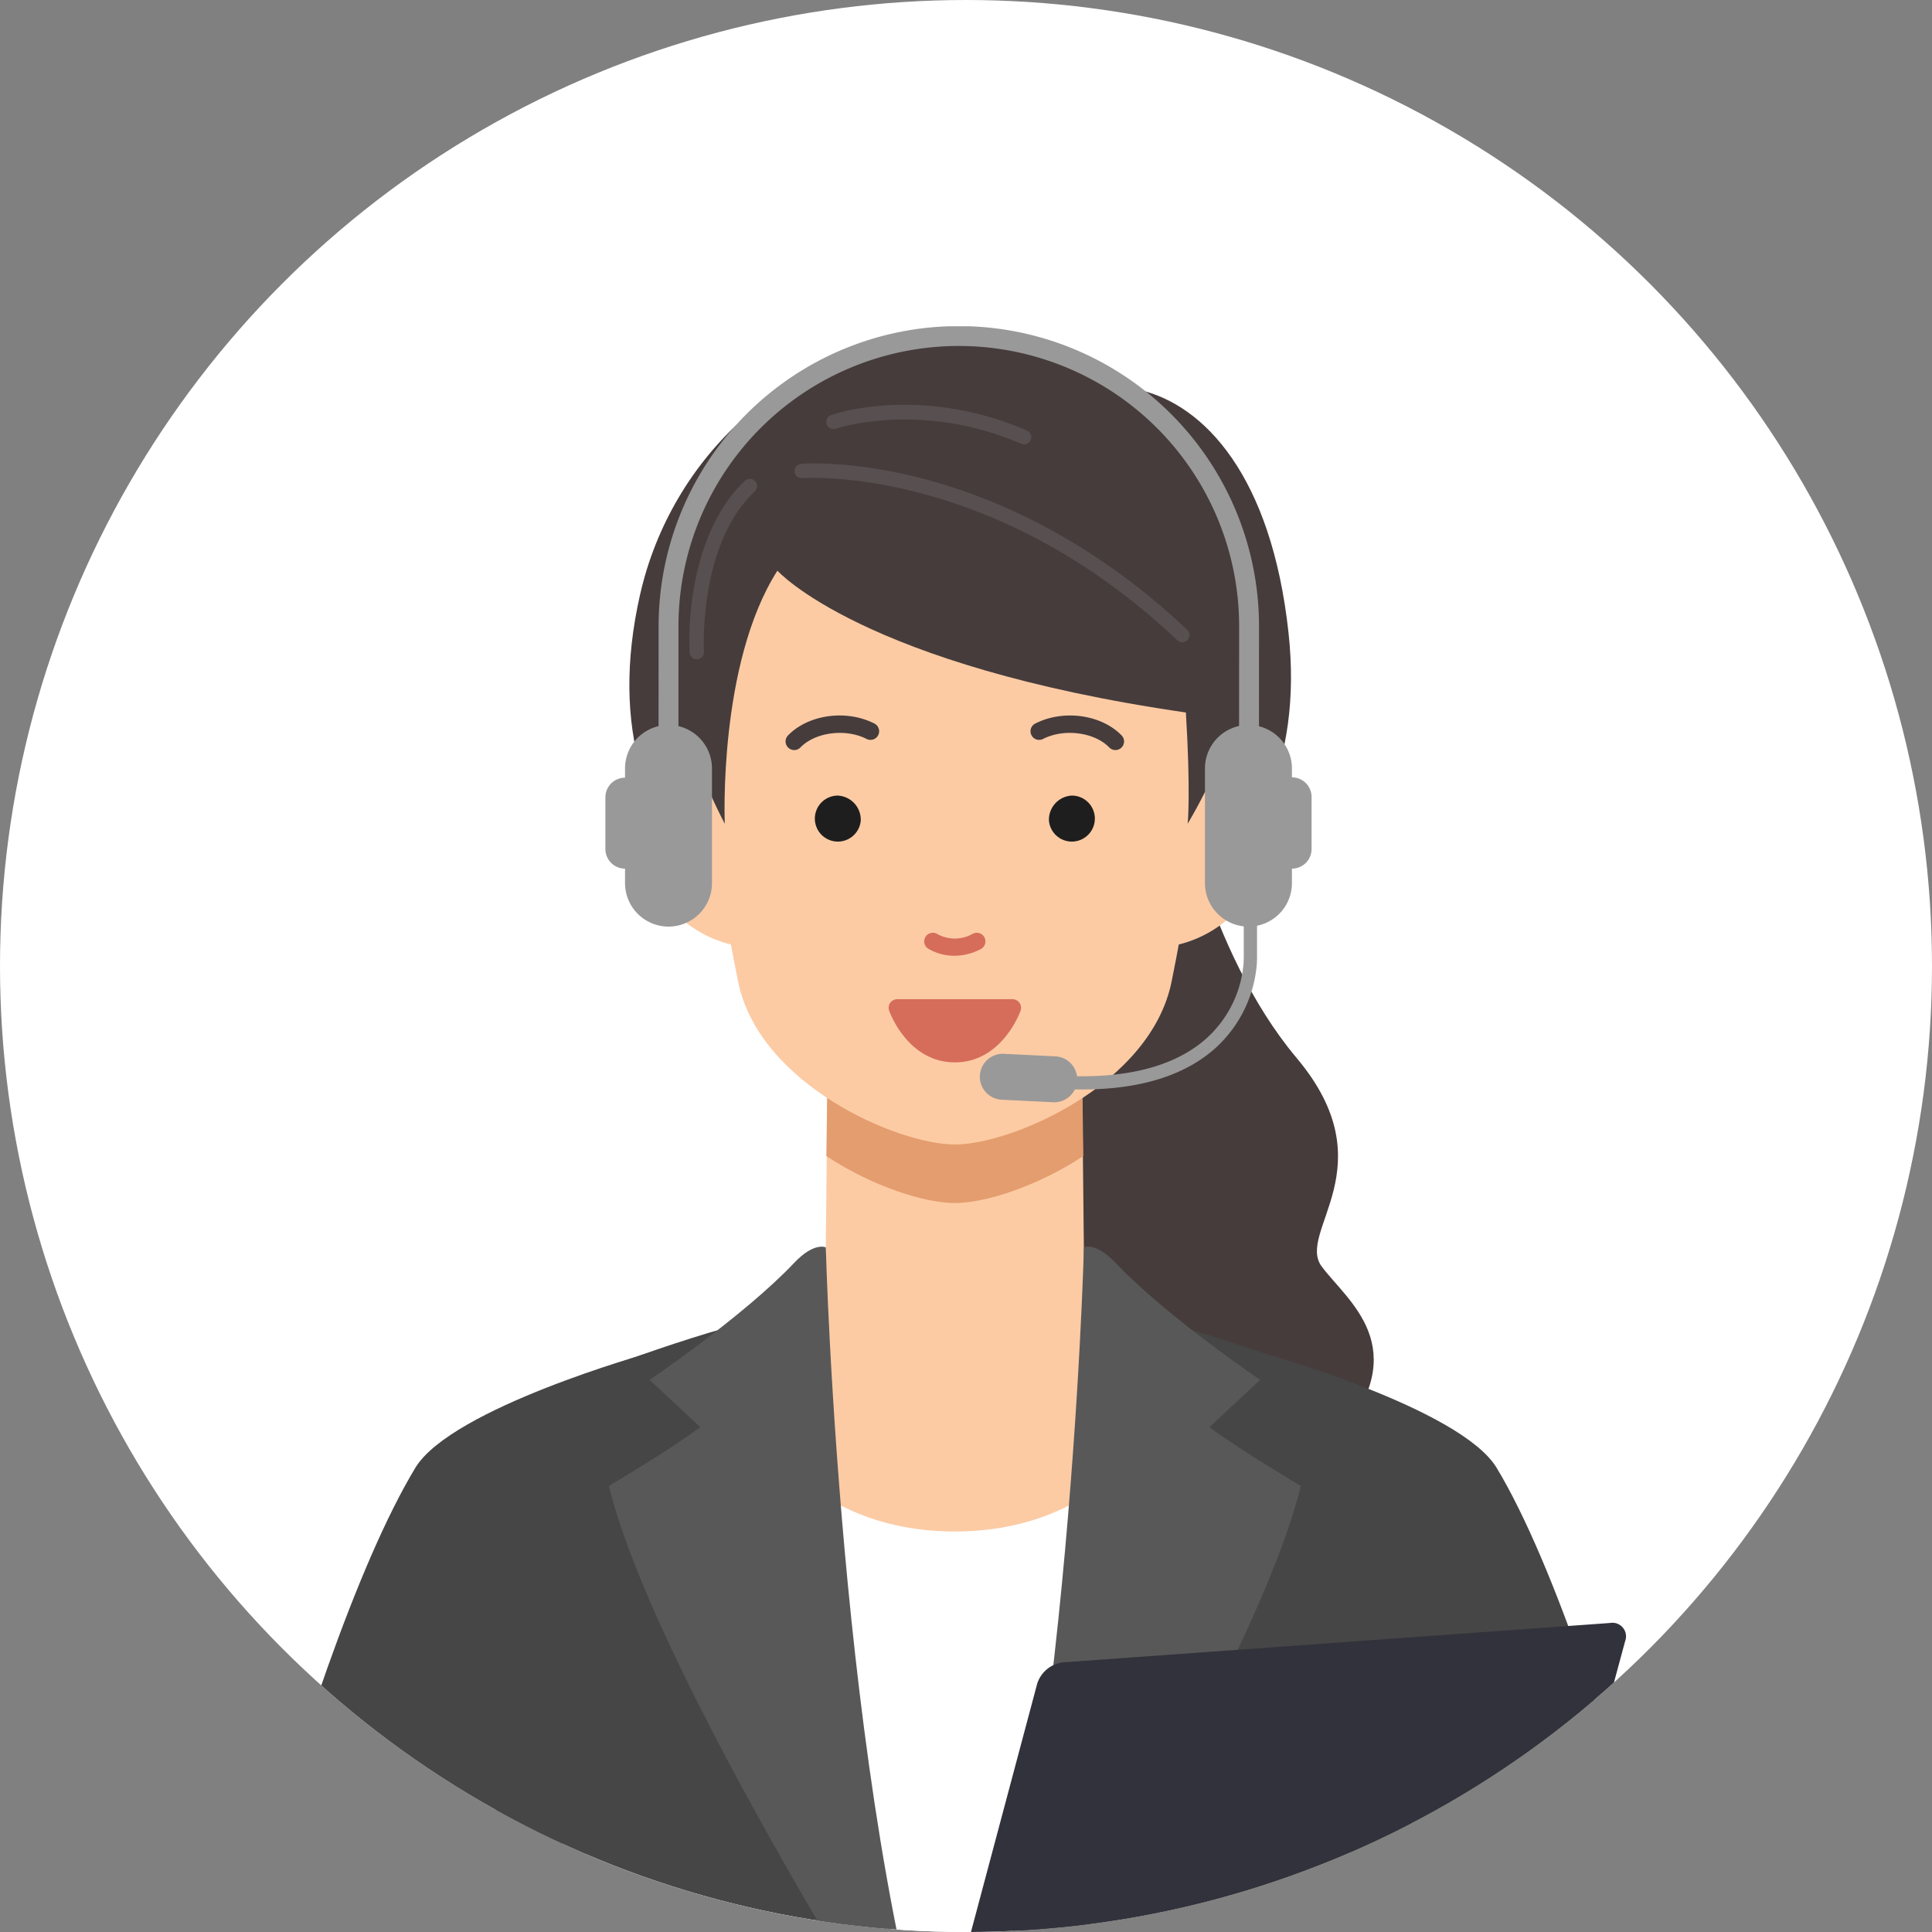 <svg xmlns="http://www.w3.org/2000/svg" xmlns:xlink="http://www.w3.org/1999/xlink" viewBox="0 0 300 300">
  <rect x="0" y="0" width="300" height="300" fill="#808080" stroke="none"/>
  <defs>
    <clipPath id="clip-path">
      <circle id="楕円形_3" data-name="楕円形 3" cx="150" cy="150" r="150" transform="translate(460 2948)" fill="#fff"/>
    </clipPath>
    <clipPath id="clip-path-2">
      <rect id="長方形_1753" data-name="長方形 1753" width="336.144" height="498.669" fill="none"/>
    </clipPath>
  </defs>
  <g id="マスクグループ_17" data-name="マスクグループ 17" transform="translate(-460 -2948)" clip-path="url(#clip-path)">
    <circle id="楕円形_5" data-name="楕円形 5" cx="150" cy="150" r="150" transform="translate(460 2948)" fill="#fff"/>
    <g id="img-operator" transform="translate(392 2998.666)">
      <g id="グループ_1653" data-name="グループ 1653" clip-path="url(#clip-path-2)">
        <path id="パス_1712" data-name="パス 1712" d="M92.11,187.76l-6.547-17.716s1.522-11.086-2.828-16.52S57.218,129.591,54.9,127.658c-1.959-1.629-5-2.173-6.525,1.3-1.959,4.475,12.8,15.648,12.8,15.648s-39.119-22.6-42.382-23.908a9.015,9.015,0,0,0-6.09-.218l-.338.13c-2.122-1.37-3.8-2.435-4.664-2.955-4.349-2.609-7.475-.625-7.693,1.766s4.214,4.538,4.214,4.538l.03.023c-2.957.127-3.1,1.761-3.075,3.02.025,1.322,7.8,7.5,7.8,7.5l.642.533a2.479,2.479,0,0,0-.805,1.913c.09,2.782,26.181,24.183,29.552,26.79,2.2,1.7,26.7,17.5,26.7,17.5l5.574,12.515Z" transform="translate(0 18.383)" fill="#fccba4"/>
        <path id="パス_1713" data-name="パス 1713" d="M34.259,147.083a1.327,1.327,0,0,1-.745-.227c-.171-.115-17.188-11.514-19.962-13.22a3.453,3.453,0,0,0-3.62-.152,1.34,1.34,0,1,1-1.5-2.221,6.129,6.129,0,0,1,6.528.09c2.816,1.732,19.346,12.805,20.049,13.275a1.341,1.341,0,0,1-.748,2.454" transform="translate(1.243 20.584)" fill="#e49d6e"/>
        <path id="パス_1714" data-name="パス 1714" d="M37.215,144.161a1.335,1.335,0,0,1-.762-.239c-13.71-9.5-29.236-19.413-31.485-19.56a1.34,1.34,0,0,1,.148-2.676c4.086.227,28.092,16.727,32.863,20.033a1.34,1.34,0,0,1-.765,2.442" transform="translate(0.588 19.213)" fill="#e49d6e"/>
        <path id="パス_1715" data-name="パス 1715" d="M39.148,139.824a1.325,1.325,0,0,1-.739-.223c-.187-.123-18.7-12.386-27.254-17.927a1.34,1.34,0,1,1,1.459-2.249c8.567,5.547,27.09,17.818,27.277,17.942a1.34,1.34,0,0,1-.743,2.457" transform="translate(1.672 18.822)" fill="#e49d6e"/>
        <path id="パス_1716" data-name="パス 1716" d="M64.235,160.882a1.339,1.339,0,0,1-1.145-.639c-8.4-13.714-27.287-12.635-27.477-12.622a1.34,1.34,0,1,1-.176-2.675c.841-.056,20.707-1.185,29.94,13.9a1.338,1.338,0,0,1-1.142,2.038" transform="translate(5.42 22.88)" fill="#e49d6e"/>
        <path id="パス_1717" data-name="パス 1717" d="M83.7,284.977c-3.71-12.445,17.728-99.851,35.582-129.446,5.609-9.3,36.378-17.869,36.378-17.869-5.98,24.177-14.352,81.962-14.352,81.962l-20.155,49.329c-5.279,11.025-19.34,37.882-37.453,16.024" transform="translate(13.203 21.736)" fill="#464646"/>
        <path id="パス_1718" data-name="パス 1718" d="M55.854,184.655l32.19-8s28.419,72.253,29.084,86.55c.9,19.361-15.655,36.225-33.873,13.115-7.206-9.14-27.4-91.666-27.4-91.666" transform="translate(8.855 27.893)" fill="#464646"/>
        <path id="パス_1719" data-name="パス 1719" d="M109.109,250.716a1.342,1.342,0,0,1-1.3-1c-2.264-8.669-6.713-22.171-13.226-40.131a1.341,1.341,0,0,1,2.522-.914c6.54,18.038,11.014,31.619,13.3,40.368a1.34,1.34,0,0,1-.959,1.635,1.321,1.321,0,0,1-.339.044" transform="translate(14.983 32.808)" fill="#585858"/>
        <path id="パス_1720" data-name="パス 1720" d="M197.386,399.017l3.136,51.606h69.484c2.777-19.666,6.749-61.967,5.383-89.333-1.432-28.659-10.757-57-10.757-57l-67.245,2.839-67.245-2.839s-9.325,28.337-10.757,57c-1.366,27.366,2.606,69.667,5.383,89.333H194.7Z" transform="translate(18.883 48.046)" fill="#464646"/>
        <path id="パス_1721" data-name="パス 1721" d="M221.383,60.7s4.574,26.472,18.756,43.335-.148,26.981,3.893,32.384,14.456,12.579,2.53,26.791l-49.083,2.969L184.211,91.774Z" transform="translate(29.205 9.585)" fill="#463c3c"/>
        <path id="パス_1722" data-name="パス 1722" d="M144.712,41.378c-9.458,41.765,23.378,59.787,49.157,60.425,20.461.506,55.977-13.428,51.537-54.456-2.636-24.354-13.081-35.508-23.311-37.783,0,0-8.888-8.736-31.4-7.737-23.158,1.027-41.153,18.238-45.979,39.551" transform="translate(22.679 0.276)" fill="#463c3c"/>
        <path id="パス_1723" data-name="パス 1723" d="M218.34,53.743l-3.076,34.1a18.506,18.506,0,0,0,15.567-15.985c3.2-19.822-12.491-18.116-12.491-18.116" transform="translate(34.128 8.48)" fill="#fccba4"/>
        <path id="パス_1724" data-name="パス 1724" d="M157.193,53.743l3.076,34.1A18.506,18.506,0,0,1,144.7,71.859c-3.2-19.822,12.491-18.116,12.491-18.116" transform="translate(22.873 8.48)" fill="#fccba4"/>
        <path id="パス_1725" data-name="パス 1725" d="M209.1,93.869l-19.676-.284-19.676.284-.46,43.82s2.648,10.663,20.135,10.663,20.135-10.663,20.135-10.663Z" transform="translate(26.84 14.776)" fill="#fccba4"/>
        <path id="パス_1726" data-name="パス 1726" d="M189.4,93.585l-19.676.284-.271,20.2c7.162,4.743,15.307,7.3,19.947,7.3s12.785-2.561,19.947-7.3l-.271-20.2Z" transform="translate(26.866 14.776)" fill="#e49d6e"/>
        <path id="パス_1727" data-name="パス 1727" d="M191.947,19.405c-26.269,0-48.8,4.465-33.659,79.282,3.238,16.006,24.816,25.3,33.659,25.3s30.421-9.29,33.659-25.3c15.139-74.817-7.39-79.282-33.659-79.282" transform="translate(24.321 3.064)" fill="#fccba4"/>
        <path id="パス_1728" data-name="パス 1728" d="M196.836,91.4s-2.535,7.131-8.939,7.131-8.942-7.131-8.942-7.131Z" transform="translate(28.372 14.431)" fill="#d66d5a"/>
        <path id="パス_1729" data-name="パス 1729" d="M188.079,100.05c-7.268,0-10.086-7.7-10.2-8.023a1.34,1.34,0,0,1,1.264-1.789h17.88a1.34,1.34,0,0,1,1.263,1.789c-.116.328-2.935,8.023-10.2,8.023m-6.788-7.131a12.152,12.152,0,0,0,1.009,1.444,7.057,7.057,0,0,0,11.559,0,12,12,0,0,0,1.008-1.444Z" transform="translate(28.188 14.248)" fill="#d66d5a"/>
        <path id="パス_1730" data-name="パス 1730" d="M175.032,66.85a3.571,3.571,0,1,1-3.554-3.914,3.752,3.752,0,0,1,3.554,3.914" transform="translate(26.623 9.937)" fill="#1e1e1e"/>
        <path id="パス_1731" data-name="パス 1731" d="M199.287,66.85a3.571,3.571,0,1,0,3.554-3.914,3.748,3.748,0,0,0-3.554,3.914" transform="translate(31.595 9.937)" fill="#1e1e1e"/>
        <path id="パス_1732" data-name="パス 1732" d="M210,57.563a1.333,1.333,0,0,1-.962-.406c-2.311-2.379-7.015-2.985-10.274-1.322a1.34,1.34,0,1,1-1.219-2.388c4.36-2.223,10.253-1.415,13.416,1.842A1.34,1.34,0,0,1,210,57.563" transform="translate(31.204 8.241)" fill="#463c3c"/>
        <path id="パス_1733" data-name="パス 1733" d="M165.328,57.563a1.34,1.34,0,0,1-.962-2.274c3.163-3.257,9.056-4.067,13.416-1.842a1.34,1.34,0,1,1-1.219,2.388c-3.259-1.663-7.963-1.057-10.273,1.322a1.342,1.342,0,0,1-.963.406" transform="translate(25.999 8.241)" fill="#463c3c"/>
        <path id="パス_1734" data-name="パス 1734" d="M187.278,84.9a7.934,7.934,0,0,1-4.107-1.109,1.34,1.34,0,0,1,1.47-2.241,5.62,5.62,0,0,0,5.472-.065,1.34,1.34,0,1,1,1.241,2.376,8.729,8.729,0,0,1-4.076,1.039" transform="translate(28.945 12.842)" fill="#d66d5a"/>
        <path id="パス_1735" data-name="パス 1735" d="M239.148,142.566c-12.73-5.778-26.037-11.742-26.037-11.742l-19.465-1.263v-.023l-.182.012-.181-.012v.023l-19.465,1.263s-13.307,5.964-26.037,11.742c-11.353,5.153,1.284,40.966,45.223,41.515v.014c.155,0,.306-.006.46-.007s.306.007.46.007v-.014c43.939-.549,56.576-36.363,45.224-41.515" transform="translate(22.805 20.453)" fill="#fccba4"/>
        <path id="パス_1736" data-name="パス 1736" d="M229.568,141.777s-8.179,22.981-35.053,22.981-35.053-22.981-35.053-22.981-22.246,52.149-22.246,70.341,6.074,89.34,6.074,89.34H245.741s6.073-71.148,6.073-89.34-22.246-70.341-22.246-70.341" transform="translate(21.754 22.386)" fill="#fff"/>
        <path id="パス_1737" data-name="パス 1737" d="M271.832,196.074l-9.663-50.218s-18.337-7.411-31.383-10.785c0,0-10.036-7.73-13.015-9.833,0,0,1.666,88.966-20.058,137.17-21.723-48.2-20.057-137.17-20.057-137.17-2.979,2.1-13.016,9.833-13.016,9.833-13.044,3.374-31.383,10.785-31.383,10.785L123.6,196.074s14.877,74.216,14.64,83.04-21.191,86.258-21.191,86.258c5.518,9.021,44.424,21.805,58.584,23.29,7.068.741,22.084-41.543,22.084-41.543S212.73,389.4,219.8,388.662c14.161-1.484,53.067-14.269,58.585-23.29,0,0-20.955-77.435-21.191-86.258s14.64-83.04,14.64-83.04" transform="translate(18.557 19.774)" fill="#464646"/>
        <path id="パス_1738" data-name="パス 1738" d="M299.424,289.127c4.465-12.195-17.3-104-35.152-133.6-5.61-9.3-36.381-17.867-36.381-17.867,5.98,24.176,14.353,81.96,14.353,81.96L262.4,268.953s28.856,42.483,37.026,20.174" transform="translate(36.13 21.736)" fill="#464646"/>
        <path id="パス_1739" data-name="パス 1739" d="M226.2,151.443l7.88-7.335s-14.559-9.834-22.464-18.178c-3.11-3.283-4.9-2.4-4.9-2.4S204.284,216.4,186.685,262.7c0,0,45.583-69.637,53.719-102.1,0,0-10.009-5.959-14.208-9.15" transform="translate(29.597 19.488)" fill="#585858"/>
        <path id="パス_1740" data-name="パス 1740" d="M194.011,262.7c-17.6-46.3-20.022-139.164-20.022-139.164s-1.8-.885-4.905,2.4c-7.9,8.344-22.464,18.178-22.464,18.178l7.88,7.335c-4.2,3.191-14.208,9.151-14.208,9.151,8.136,32.466,53.719,102.1,53.719,102.1" transform="translate(22.242 19.488)" fill="#585858"/>
        <path id="パス_1741" data-name="パス 1741" d="M151.788,24.642c3.422-12.378,54.07-14.388,72.447-5.2,14.086,7.039,20.329,28.986,4.616,55.631,0,0,.484-4.732-.279-17.272-50.275-7.288-63.43-22.023-63.43-22.023-9.23,14.476-8.17,39.3-8.17,39.3-13.182-25.314-7.2-43.145-5.183-50.426" transform="translate(23.572 2.168)" fill="#463c3c"/>
        <path id="パス_1742" data-name="パス 1742" d="M206.218,180.008a4.8,4.8,0,0,0-4,3.3L169.4,306.357a1.975,1.975,0,0,0,2.324,2.66L257.7,297.9a5.186,5.186,0,0,0,3.995-3.471l31.811-117.7a2.108,2.108,0,0,0-2.33-2.836Z" transform="translate(26.84 27.456)" fill="#32323c"/>
        <path id="パス_1743" data-name="パス 1743" d="M239.536,256.742s-13.538-1.113-14.573-2.149-6.919-15.422-8.916-16.784c-14.2-9.687-15.29-15.489-19.177-15.127-2.777.259-3.732,4.351-.311,9.117,2.917,4.064,9.743,9.117,9.537,10.361s-14.513,2.486-15.757,1.657-8.915-8.081-10.989-7.874-5.805,4.351-5.391,5.595a27.529,27.529,0,0,0,1.244,2.9s-3.11,2.694-2.695,3.938,3.524,4.351,3.524,4.351-3.11,2.071-3.11,2.693,2.487,5.388,2.487,5.388a4.433,4.433,0,0,0-1.244,2.693c0,1.451,9.952,14.3,10.574,14.5s29.856-1.242,30.891-.622,21.7.672,21.7.672Z" transform="translate(27.344 35.158)" fill="#fccba4"/>
        <path id="パス_1744" data-name="パス 1744" d="M180.647,248.419a1.336,1.336,0,0,1-.926-.371L175.16,243.7a1.34,1.34,0,1,1,1.851-1.938l4.561,4.351a1.34,1.34,0,0,1-.926,2.31" transform="translate(27.704 38.113)" fill="#e49d6e"/>
        <path id="パス_1745" data-name="パス 1745" d="M182.986,260.305a1.338,1.338,0,0,1-1.093-.562l-7.257-10.154a1.341,1.341,0,0,1,2.183-1.557l7.257,10.154a1.341,1.341,0,0,1-1.09,2.119" transform="translate(27.648 39.074)" fill="#e49d6e"/>
        <path id="パス_1746" data-name="パス 1746" d="M182.863,265.976a1.336,1.336,0,0,1-1.054-.512l-7.672-9.739a1.341,1.341,0,0,1,2.107-1.658l7.672,9.74a1.34,1.34,0,0,1-1.053,2.169" transform="translate(27.563 40.035)" fill="#e49d6e"/>
        <path id="パス_1747" data-name="パス 1747" d="M227.25,248.211l-3.777,30.48s48.3,9.751,59.98,8.365c21.872-2.6,20.413-31.971,8.437-36.45-11.292-4.224-64.64-2.395-64.64-2.395" transform="translate(35.43 39.129)" fill="#464646"/>
        <path id="パス_1748" data-name="パス 1748" d="M218.833,359.941c-2.529,0-6.526-2.85-14.694-21.3-3.012-6.8-5.675-13.708-7.166-17.7-1.492,3.991-4.153,10.895-7.166,17.7-8.571,19.367-12.555,21.551-15.059,21.284-10.935-1.146-38.758-9.575-52.393-17.8a1.34,1.34,0,1,1,1.386-2.295c13.352,8.052,40.586,16.3,51.286,17.426.346.024,3.693-.2,12.321-19.691,4.566-10.313,8.323-20.863,8.36-20.968a1.342,1.342,0,0,1,2.528,0c.037.105,3.794,10.655,8.359,20.968,8.628,19.49,11.983,19.721,12.321,19.691,10.6-1.11,37.709-9.312,51.111-17.32a1.34,1.34,0,1,1,1.375,2.3c-13.116,7.837-40.12,16.418-52.206,17.685a3.4,3.4,0,0,1-.365.02" transform="translate(19.296 49.848)" fill="#585858"/>
        <path id="パス_1749" data-name="パス 1749" d="M225.383,46.154a1.116,1.116,0,0,1-.768-.306c-28.831-27.29-57.9-25.193-58.192-25.17a1.117,1.117,0,1,1-.188-2.225c.309-.027,7.7-.6,18.83,2.287,10.229,2.655,25.662,8.886,41.087,23.487a1.117,1.117,0,0,1-.768,1.928" transform="translate(26.193 2.903)" fill="#585050"/>
        <path id="パス_1750" data-name="パス 1750" d="M200.151,16.67a1.111,1.111,0,0,1-.443-.091c-15.675-6.756-28.645-2.391-28.775-2.347a1.117,1.117,0,0,1-.737-2.109c.56-.2,13.883-4.713,30.4,2.4a1.117,1.117,0,0,1-.443,2.142" transform="translate(26.865 1.663)" fill="#585050"/>
        <path id="パス_1751" data-name="パス 1751" d="M152.243,48.475a1.117,1.117,0,0,1-1.116-1.048,47.727,47.727,0,0,1,.648-9.856c1.216-7.239,3.961-13.048,7.938-16.8a1.117,1.117,0,1,1,1.533,1.625c-8.791,8.291-7.9,24.727-7.887,24.892a1.117,1.117,0,0,1-1.046,1.182l-.07,0" transform="translate(23.954 3.232)" fill="#585050"/>
        <rect id="長方形_1752" data-name="長方形 1752" width="2.058" height="10.804" transform="translate(261.131 87.734)" fill="#999"/>
        <path id="パス_1752" data-name="パス 1752" d="M204.7,105.1c8.817,0,15.67-2.068,20.432-6.169a19.743,19.743,0,0,0,6.747-13.8l-2.046-.227-.012.144a17.606,17.606,0,0,1-6.03,12.327c-5.551,4.771-14.331,6.551-26.066,5.272l-.227,2.032a63.758,63.758,0,0,0,7.2.419" transform="translate(31.311 13.406)" fill="#999"/>
        <path id="パス_1753" data-name="パス 1753" d="M193.375,104.691l8.026.394a3.567,3.567,0,1,0,.359-7.126l-8.015-.394a3.568,3.568,0,0,0-.371,7.126" transform="translate(30.123 15.404)" fill="#999"/>
        <path id="パス_1754" data-name="パス 1754" d="M226.953,84.772h0a6.758,6.758,0,0,1-6.759-6.755v-17.8a6.753,6.753,0,0,1,13.506,0v17.8a6.748,6.748,0,0,1-6.747,6.755" transform="translate(34.91 8.443)" fill="#999"/>
        <path id="パス_1755" data-name="パス 1755" d="M232.268,74.655h0a3.042,3.042,0,0,1-3.039-3.037V63.583a3.045,3.045,0,1,1,6.089,0v8.035a3.044,3.044,0,0,1-3.05,3.037" transform="translate(36.342 9.558)" fill="#999"/>
        <path id="パス_1756" data-name="パス 1756" d="M149.221,84.772h0a6.751,6.751,0,0,0,6.746-6.755v-17.8a6.75,6.75,0,0,0-13.5,0v17.8a6.757,6.757,0,0,0,6.753,6.755" transform="translate(22.587 8.443)" fill="#999"/>
        <path id="パス_1757" data-name="パス 1757" d="M142.885,74.655h0a3.044,3.044,0,0,0,3.05-3.037V63.583a3.048,3.048,0,1,0-6.1,0v8.035a3.043,3.043,0,0,0,3.045,3.037" transform="translate(22.171 9.558)" fill="#999"/>
        <path id="パス_1758" data-name="パス 1758" d="M240.191,68.078H237.1l.013-21.473a43.53,43.53,0,0,0-87.06-.036l-.006,21.509h-3.086l.006-21.509a46.616,46.616,0,0,1,93.233.036Z" transform="translate(23.3)" fill="#999"/>
      </g>
    </g>
  </g>
</svg>
